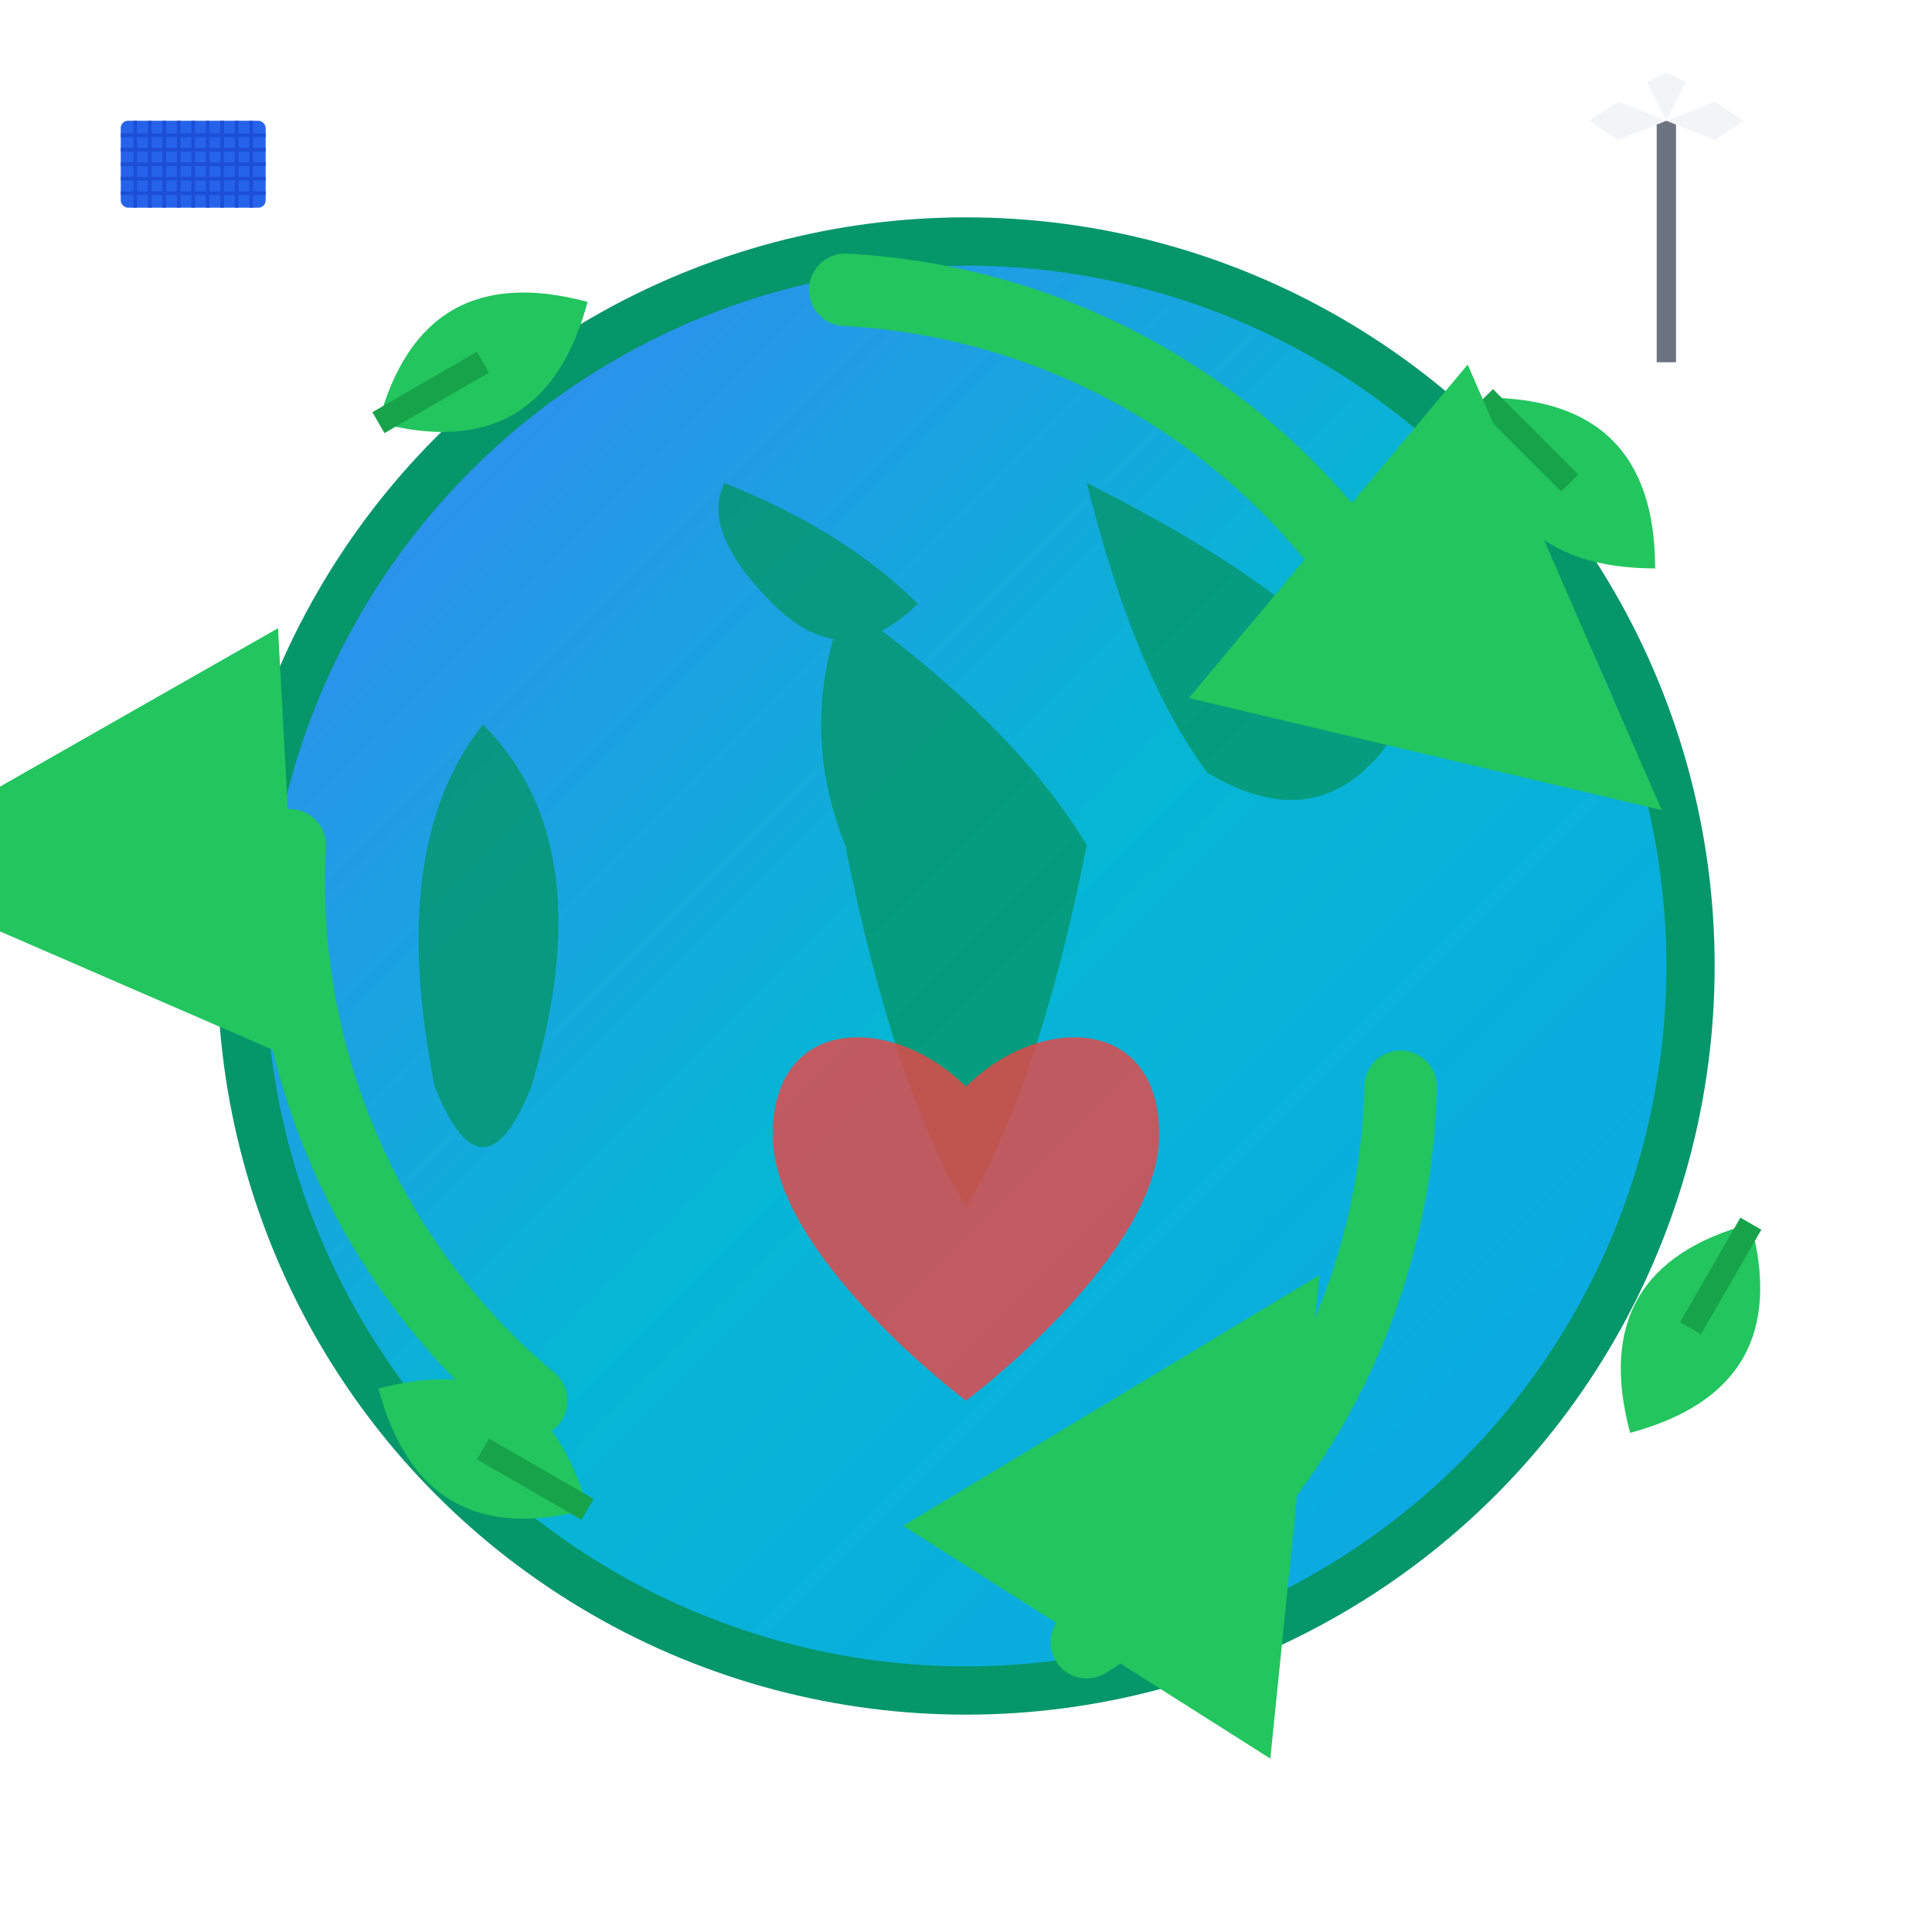 <svg width="80" height="80" viewBox="0 0 80 80" fill="none" xmlns="http://www.w3.org/2000/svg">
  <!-- Earth/Globe -->
  <circle cx="40" cy="40" r="30" fill="url(#earthGradient)" stroke="#059669" stroke-width="2"/>
  
  <!-- Continents -->
  <g fill="#059669" opacity="0.8">
    <!-- Africa-like shape -->
    <path d="M 35 25 Q 42 30 45 35 Q 43 45 40 50 Q 37 45 35 35 Q 33 30 35 25 Z"/>
    
    <!-- Europe-like shape -->
    <path d="M 30 20 Q 35 22 38 25 Q 35 28 32 25 Q 29 22 30 20 Z"/>
    
    <!-- Asia-like shape -->
    <path d="M 45 20 Q 55 25 58 30 Q 55 35 50 32 Q 47 28 45 20 Z"/>
    
    <!-- Americas-like shape -->
    <path d="M 20 30 Q 25 35 22 45 Q 20 50 18 45 Q 16 35 20 30 Z"/>
  </g>
  
  <!-- Leaves around the earth -->
  <g fill="#22C55E">
    <!-- Leaf 1 -->
    <path d="M 15 15 Q 20 10 25 15 Q 20 20 15 15 Z" transform="rotate(-30 20 15)"/>
    <line x1="15" y1="15" x2="20" y2="15" stroke="#16A34A" stroke-width="1" transform="rotate(-30 20 15)"/>
    
    <!-- Leaf 2 -->
    <path d="M 60 20 Q 65 15 70 20 Q 65 25 60 20 Z" transform="rotate(45 65 20)"/>
    <line x1="60" y1="20" x2="65" y2="20" stroke="#16A34A" stroke-width="1" transform="rotate(45 65 20)"/>
    
    <!-- Leaf 3 -->
    <path d="M 65 55 Q 70 50 75 55 Q 70 60 65 55 Z" transform="rotate(120 70 55)"/>
    <line x1="65" y1="55" x2="70" y2="55" stroke="#16A34A" stroke-width="1" transform="rotate(120 70 55)"/>
    
    <!-- Leaf 4 -->
    <path d="M 15 60 Q 20 55 25 60 Q 20 65 15 60 Z" transform="rotate(210 20 60)"/>
    <line x1="15" y1="60" x2="20" y2="60" stroke="#16A34A" stroke-width="1" transform="rotate(210 20 60)"/>
  </g>
  
  <!-- Recycling arrows around earth -->
  <g stroke="#22C55E" stroke-width="3" fill="none" stroke-linecap="round">
    <path d="M 35 12 A 28 28 0 0 1 55 22" marker-end="url(#arrowGreen)"/>
    <path d="M 58 45 A 28 28 0 0 1 45 68" marker-end="url(#arrowGreen)"/>
    <path d="M 22 58 A 28 28 0 0 1 12 35" marker-end="url(#arrowGreen)"/>
  </g>
  
  <!-- Solar panel in corner -->
  <g transform="translate(5, 5) scale(0.3)">
    <rect width="20" height="12" fill="#2563EB" rx="1"/>
    <line x1="2" y1="0" x2="2" y2="12" stroke="#1D4ED8" stroke-width="0.5"/>
    <line x1="4" y1="0" x2="4" y2="12" stroke="#1D4ED8" stroke-width="0.5"/>
    <line x1="6" y1="0" x2="6" y2="12" stroke="#1D4ED8" stroke-width="0.5"/>
    <line x1="8" y1="0" x2="8" y2="12" stroke="#1D4ED8" stroke-width="0.5"/>
    <line x1="10" y1="0" x2="10" y2="12" stroke="#1D4ED8" stroke-width="0.5"/>
    <line x1="12" y1="0" x2="12" y2="12" stroke="#1D4ED8" stroke-width="0.5"/>
    <line x1="14" y1="0" x2="14" y2="12" stroke="#1D4ED8" stroke-width="0.5"/>
    <line x1="16" y1="0" x2="16" y2="12" stroke="#1D4ED8" stroke-width="0.5"/>
    <line x1="18" y1="0" x2="18" y2="12" stroke="#1D4ED8" stroke-width="0.5"/>
    
    <line x1="0" y1="2" x2="20" y2="2" stroke="#1D4ED8" stroke-width="0.5"/>
    <line x1="0" y1="4" x2="20" y2="4" stroke="#1D4ED8" stroke-width="0.5"/>
    <line x1="0" y1="6" x2="20" y2="6" stroke="#1D4ED8" stroke-width="0.5"/>
    <line x1="0" y1="8" x2="20" y2="8" stroke="#1D4ED8" stroke-width="0.5"/>
    <line x1="0" y1="10" x2="20" y2="10" stroke="#1D4ED8" stroke-width="0.5"/>
  </g>
  
  <!-- Wind turbine in corner -->
  <g transform="translate(65, 3) scale(0.4)">
    <line x1="10" y1="30" x2="10" y2="5" stroke="#6B7280" stroke-width="2"/>
    <path d="M 10 5 L 8 1 L 10 0 L 12 1 Z" fill="#F3F4F6"/>
    <path d="M 10 5 L 15 3 L 18 5 L 15 7 Z" fill="#F3F4F6"/>
    <path d="M 10 5 L 5 7 L 2 5 L 5 3 Z" fill="#F3F4F6"/>
  </g>
  
  <!-- Heart in center to show love for environment -->
  <path d="M 40 45 C 37 42, 32 42, 32 47 C 32 52, 40 58, 40 58 C 40 58, 48 52, 48 47 C 48 42, 43 42, 40 45 Z" 
        fill="#EF4444" opacity="0.8"/>
  
  <defs>
    <linearGradient id="earthGradient" x1="0%" y1="0%" x2="100%" y2="100%">
      <stop offset="0%" style="stop-color:#3B82F6;stop-opacity:1" />
      <stop offset="50%" style="stop-color:#06B6D4;stop-opacity:1" />
      <stop offset="100%" style="stop-color:#0EA5E9;stop-opacity:1" />
    </linearGradient>
    
    <marker id="arrowGreen" markerWidth="6" markerHeight="6" 
     refX="0" refY="3" orient="auto" markerUnits="strokeWidth">
      <polygon points="0,0 0,6 6,3" fill="#22C55E" />
    </marker>
  </defs>
</svg>

